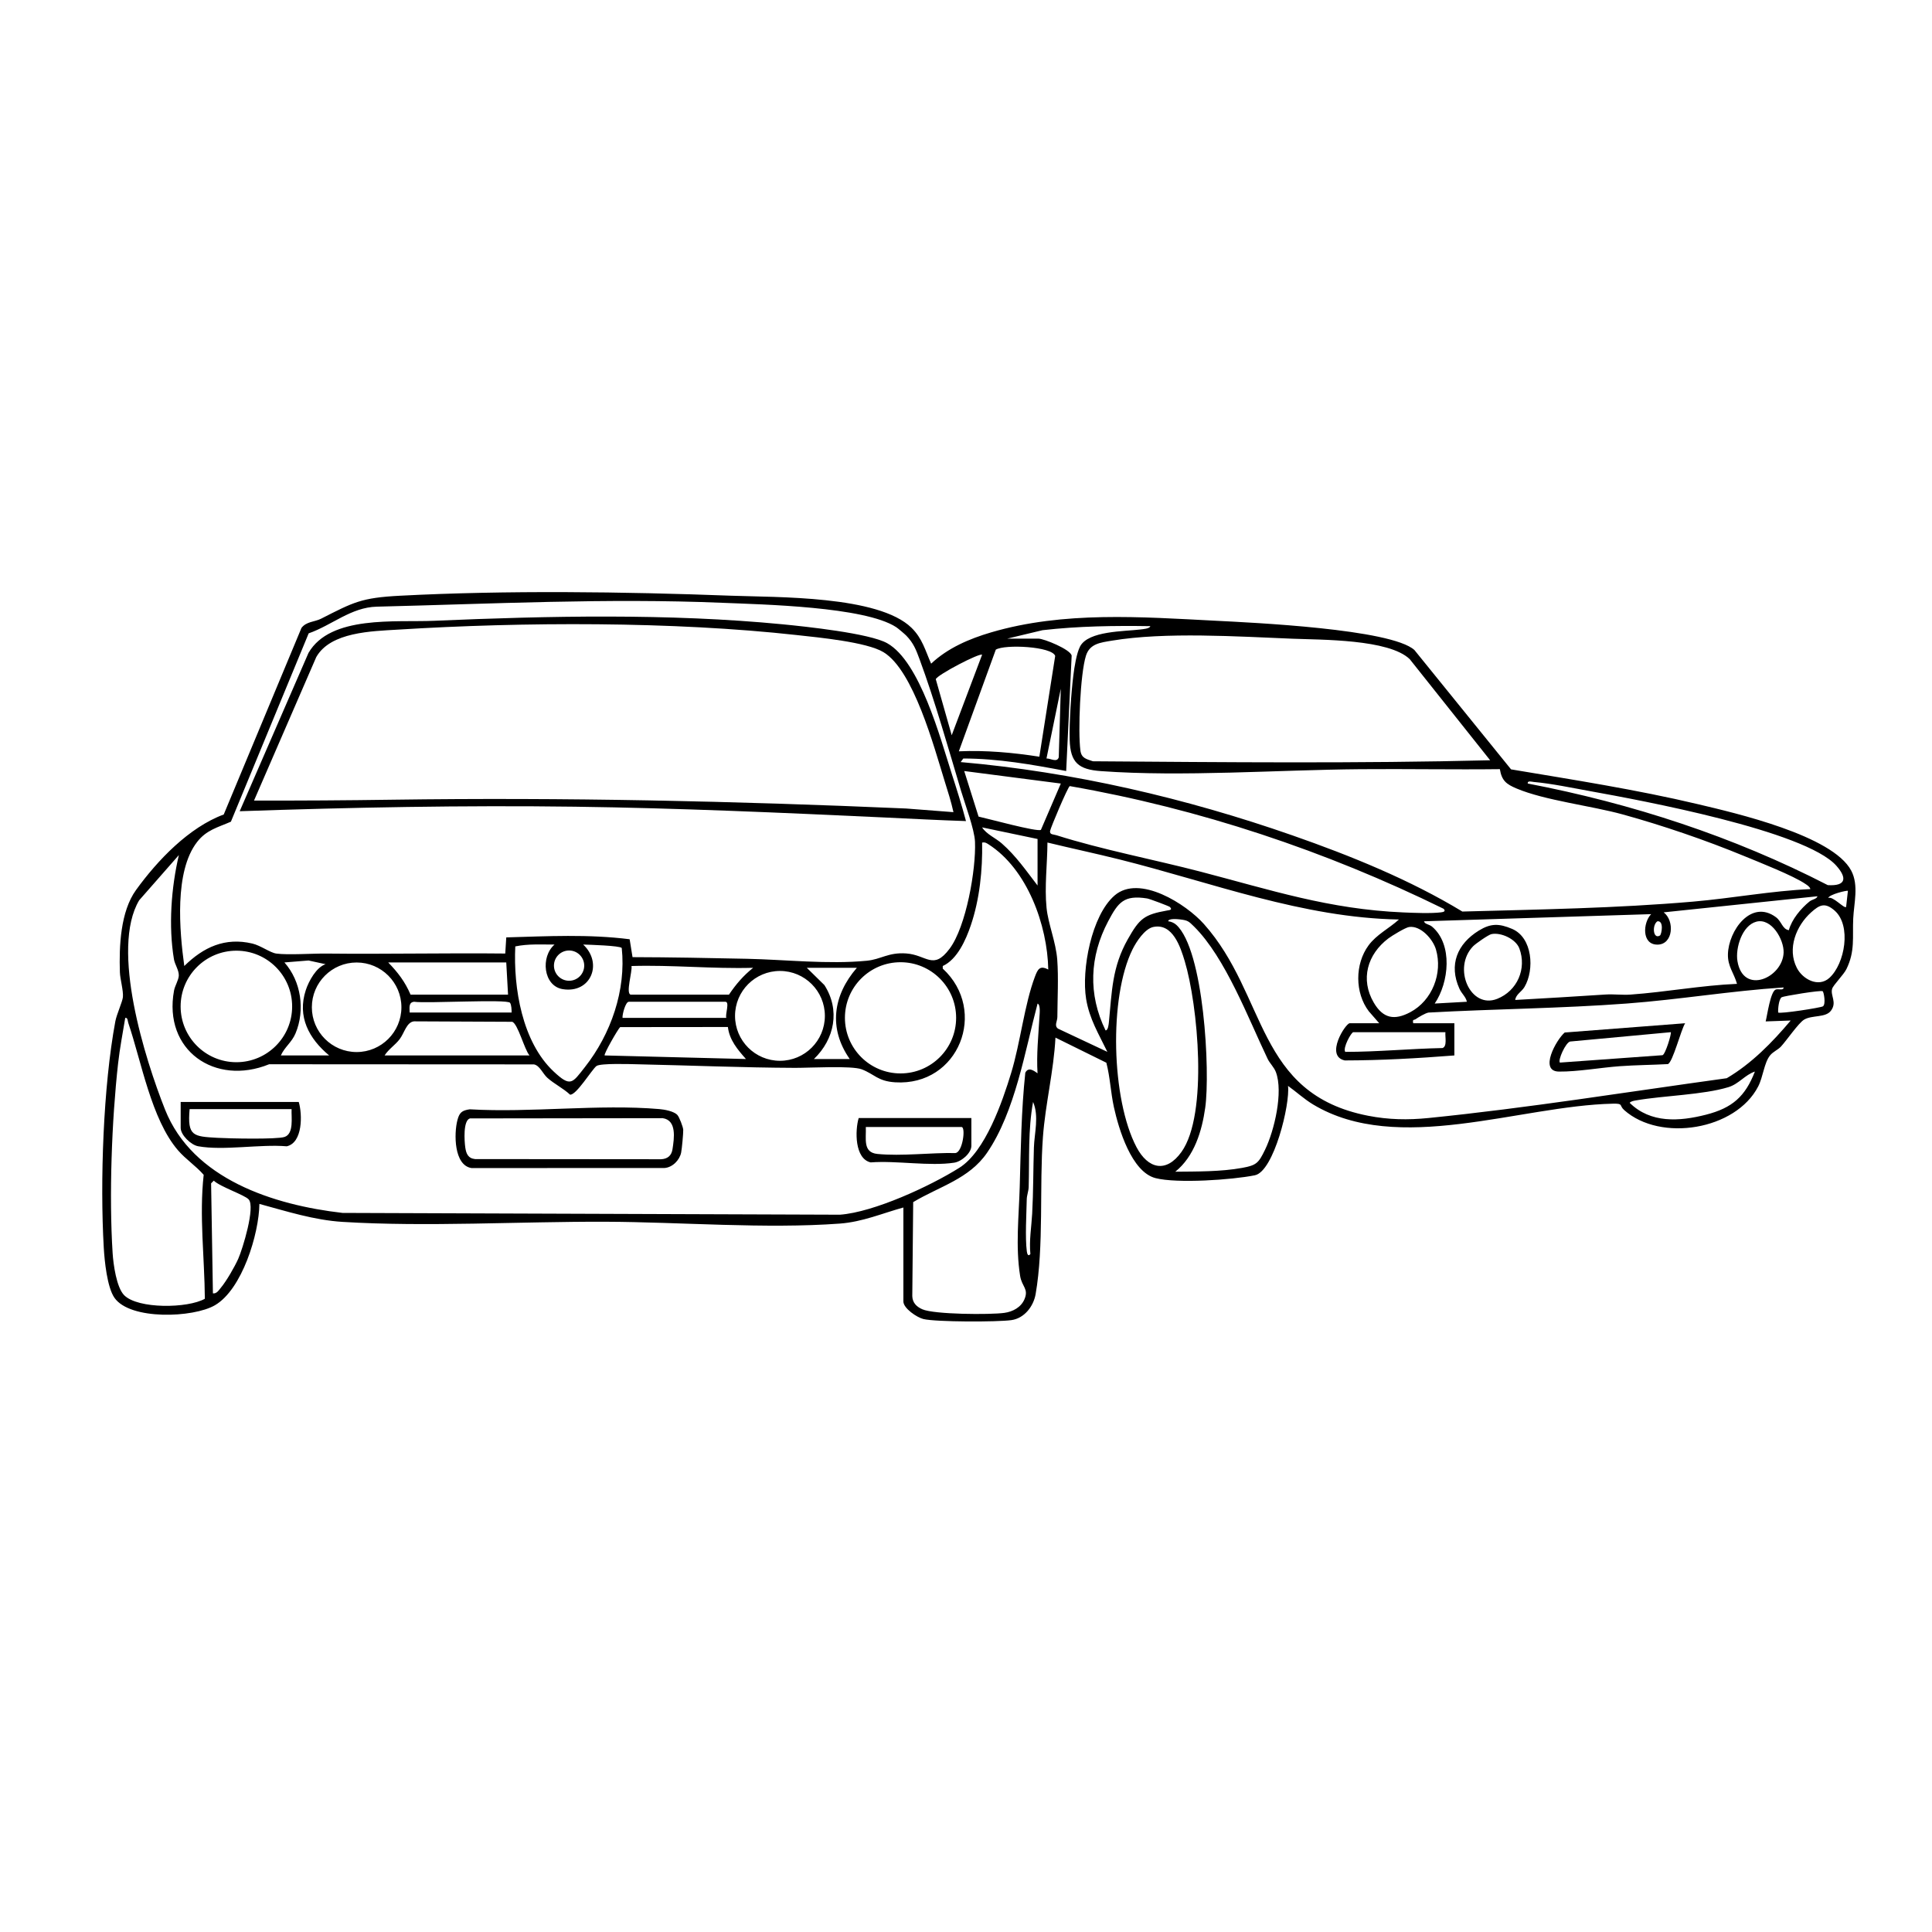 <svg id="line_trace" data-name="line trace" xmlns="http://www.w3.org/2000/svg" viewBox="0 0 1080 1080">
  <g>
    <path d="M505,675c-11.98,3.31-22.84,8.05-35.51,8.99-41.54,3.07-89-.87-130.95-1.03-47.61-.18-100.17,2.99-147.08.08-15.86-.98-31.28-5.93-46.45-10.04-.24,16.81-9.66,47.79-24.86,56.64-12.08,7.04-47.35,8.42-56.15-4.14-4.13-5.89-5.57-20.73-5.99-28.01-2.14-37.09-.31-90.15,6.46-126.52.74-4,3.98-10.94,4.24-13.59.34-3.56-1.57-10.13-1.69-13.88-.48-14.55.32-33.94,9.01-45.97,12.01-16.61,29.62-35.07,49.04-42.22l43.45-104.29c2.7-3.62,7.42-3.37,10.88-5.12,18.24-9.25,22.42-11.75,44.12-12.88,59.39-3.11,125.52-2.26,185-.02,25.64.96,82.54-.16,101.04,17.96,6.06,5.93,7.65,12.62,10.95,20.03,9.34-8.79,21.35-13.9,33.5-17.48,40.53-11.94,83.99-8.64,125.51-6.51,20.31,1.04,98.07,4.56,111.14,16.36l54.03,66.72c34.87,5.85,69.91,11.28,104.32,19.43,21.13,5,75.42,17.49,85.83,37.17,4.32,8.16,1.53,18.17,1.12,26.8-.49,10.44,1.13,18.18-3.78,28.22-1.58,3.24-7.41,8.96-8.01,11.06-1.08,3.78,2.88,7.54-.68,12.26-3.04,4.02-10.55,2.3-15.01,4.98-3.12,1.88-9.83,11.73-12.94,15.06-1.73,1.86-4.36,2.81-6.07,4.93-3.32,4.11-3.84,11.92-6.64,17.36-12.56,24.38-54.63,31.23-74.88,13.21-3.04-2.71-.21-3.73-6.45-3.59-52.08,1.17-120.06,28.89-167.42.47-5.04-3.02-9.32-7.03-14.07-10.42,1.25,10.18-7.93,47.81-18.54,49.97-12.63,2.57-43.54,4.67-55.52,1.59-13.45-3.46-20.61-27.55-23.28-39.72-1.79-8.2-2.1-16.66-4.21-24.79l-28.45-14.04c-.95,18.61-5.63,36.99-7,55.51-2.04,27.71.6,60.98-4.09,87.91-1.19,6.81-6.3,13.48-13.5,14.5-7.8,1.11-42.19,1.09-49.23-.6-3.61-.87-11.19-5.98-11.19-9.81v-52.5ZM506.65,355.35c-.87-.9-4.7-4.14-5.71-4.79-17.69-11.48-74.57-12.65-97.4-13.6-64.29-2.68-128.69.63-192.91,2.17-14.39.36-25.06,10.36-38.08,14.92l-43.47,105.28c-7.41,3.23-13.68,4.61-18.9,11.35-12.8,16.5-9.86,49.74-7.16,69.32,10.76-10.58,22.77-16.14,38.04-12.55,4.64,1.09,9.93,5.12,13.41,5.6,6.44.89,20.29-.09,28,0,33.31.37,66.65-.38,99.97-.02l.57-9.02c23.01-.65,45.99-1.88,68.97,1.04l1.61,10c21.39.05,42.6.47,63.97.92s45.34,3.19,67.01,1.09c7.9-.76,12.03-4.79,21.99-4.08,11.59.82,15.05,9.66,24.28-2.65s14.82-44.3,14.19-59.78c-.28-6.94-5.55-20.95-7.75-28.31-7.1-23.76-14.72-50.69-23.25-73.75-1.95-5.28-3.34-8.95-7.37-13.13ZM563,357h17.5c3.07,0,18.04,6.08,18.56,9.53l-3.06,64.48c-18.99-3.61-38.07-6.99-57.51-7l-1.48,2c62.9,5.49,126.04,20.21,185.51,40.99,32.46,11.34,65.6,24.78,94.95,42.56,43.01-1.17,86.15-1.84,129.02-5.55,21.87-1.89,43.63-6,65.51-7-.28-1.29-1.65-2.12-2.67-2.82-6.78-4.68-25.85-12.15-34.34-15.66-21.38-8.83-45.46-17.07-67.77-23.23-17.74-4.9-43.65-7.84-59.47-14.53-5.7-2.41-8.27-4.36-9.32-10.81-25.98.31-51.98-.2-77.97.02-46.29.39-99.22,4.37-145,1.08-12.48-.9-17.13-4.62-17.51-17.52-.28-9.74.83-26.2,2.06-36.02.55-4.42,1.77-12.43,3.79-16.21,4.64-8.7,24.69-8.3,33.58-9.42,1.21-.15,5.46-.44,5.62-1.87-20.14-.31-40.23-.03-60.22,2.26l-19.77,4.73ZM833,424.99l-44.96-56.53c-11.67-11.23-49.57-10.77-65.58-11.42-30.49-1.22-71.07-3.88-100.84,1.08-6.47,1.08-12.43,1.66-14.57,8.43-3.2,10.15-4.51,42.36-3.1,53,.58,4.33,3.35,4.75,6.99,6.01,73.98.53,148.22,1.27,222.06-.57ZM581,423.01l8.86-56.34c-1.77-5.31-28.13-6.63-33.2-3.51l-20.66,56.83c15.15-.67,30.08.7,45,3.01ZM549,366.01c-1.29-1.19-25.1,11.22-25.89,13.67l8.9,31.32,16.99-44.99ZM584.99,423.99c2.38-.05,5.86,2.44,6.86-.65l1.14-38.34-8,38.98ZM593,438.01l-54-7,8.02,25.47c4.58.97,32.96,8.75,34.86,7.41l11.12-25.87ZM854.01,437.99c58.24,11.17,115.08,29.68,167.73,56.8,10.25.64,10.89-3.97,4.8-10.83-17.37-19.58-109.18-36.58-137.35-41.65-9.98-1.8-21.89-4.32-31.82-5.19-1.13-.1-3.58-.93-3.36.87ZM807,508.02c-65.96-32.38-136.45-55.93-209.01-68.59-1.17.72-10.72,23.29-10.99,25.12-.31,2.13,1.95,1.83,3.57,2.35,25.13,7.99,54.68,13.62,80.64,20.39,39.16,10.21,71.76,21,113.24,22.76,5.81.25,15.58.66,21.06-.04,1.39-.18,2.89-.54,1.48-1.99ZM580,469l-31.01-6.49c2.49,3.89,7.55,5.93,11.02,8.98,8.02,7.04,13.56,15.17,19.99,23.51v-26ZM585.99,542c-.45-24.77-11.71-56.21-33.45-70.04-1.23-.78-1.95-1.27-3.53-.96.3,15.24-1.38,31.7-6.3,46.2-2.78,8.21-7.59,19.1-15.7,22.81v1.45c25.48,23.5,8.98,65.75-26.55,63.56-9.8-.6-11.58-4.53-18.74-7.26-5.63-2.15-29.38-.79-37.26-.82-29.13-.11-58.64-1.38-87.92-2-4.19-.09-20.87-.68-23.11.97-2.46,1.8-11.42,16.59-14.78,15.99-3.83-3.57-8.79-5.94-12.67-9.4-2.58-2.31-4.24-6.88-7.5-7.5l-148.03-.08c-30.33,12.32-59.3-7.82-53.17-41.17.5-2.72,2.56-5.9,2.67-8.36.13-3.02-2.22-6.21-2.71-9.15-3.11-18.6-1.54-39.97,2.75-58.26l-22.2,25.29c-16.18,27.23,3.31,88.89,14.46,116.96,15.49,38.98,60.76,53.38,99.21,57.79l278.08,1c18.99-1.4,50.47-15.98,66.76-26.24,14.52-9.14,24.04-36.89,28.96-53.04,5.11-16.77,7.42-38.28,13.26-53.74,1.57-4.16,2.73-6.53,7.46-4.03ZM790,572h23v18c-20.36,1.59-40.83,2.76-61.29,2.79-11.24-2.47.48-20.79,2.79-20.79h16.5l-5.82-6.68c-7.85-10.29-7.83-26.4-.17-36.82,4.47-6.09,11.55-9.51,17-14.49-53.8-.95-104.45-20.62-155.99-33.52-13.44-3.36-27.03-6.24-40.49-9.51-.06,11.89-1.7,24.65-.5,36.51.91,9.05,5.24,19.07,5.98,29.02.74,9.98.12,21.84.06,32.03-.02,2.46-1.91,4.83.39,6.49l27.56,12.96c-4.82-10-10.04-18.35-11.88-29.61-2.64-16.23,2.95-46.61,15.94-57.82,13.83-11.93,40.01,4.85,49.91,15.97,35.61,39.99,28.86,94.91,91.81,107.19,11.42,2.23,22.19,2.42,33.71,1.26,55.7-5.6,111.32-14.62,166.75-22.25,13.9-8.19,25.42-19.99,35.75-32.25l-13.99.5c.9-3.52,2.68-16.78,5.66-17.84,1.5-.53,4.44.76,4.33-1.15-29.24,1.89-58.31,6.79-87.51,8.98-36.85,2.77-74.03,3.02-110.94,5.06-1.8.29-5.64,2.61-7.25,3.71-.89.61-1.84-.17-1.31,2.23ZM1032.99,498c-.41-.43-10.53,2.01-10.99,3.98,2.61-1.21,8.94,6.15,9.99,5.01l1-8.99ZM1016,501.01l-85.99,9c6.19,4.69,5.38,18.02-3.5,18.04s-8.14-12.29-3.5-17.04l-126.99,4c.41,1.66,2.93,1.65,4.5,2.98,11.73,9.93,9.48,31.27,1.49,43l17.99-1c-.62-2.84-2.88-4.44-4.18-7.31-6.06-13.35-1.19-25.07,10.88-32.49,6.59-4.05,11.23-4.05,18.55-.94,11.5,4.88,12.62,22.84,6.96,32.45-1.63,2.78-4.8,4.12-5.2,7.29,16.83-.92,33.72-1.96,50.45-3.04,4.64-.3,9.39.36,14.03.03,19.82-1.42,39.61-5.15,59.5-6-1.65-5.99-5.22-9.71-5.07-16.49.29-13.29,13.02-31.01,26.84-20.77,3.24,2.4,3.58,6.72,7.22,7.26,1.63-6.08,6.73-12.12,11.5-16.01,1.59-1.29,4.09-1.35,4.5-2.98ZM654,507.02c-.48-.48-11.35-4.56-12.74-4.78-12.95-2.04-16.15,2.09-21.78,12.74-10.43,19.74-11.32,40.85-1.47,61.01,1.46.09,1.77-3.6,1.87-4.61,1.69-17.12,1.75-30.77,10.6-46.4,6.56-11.58,9.1-13.71,22-16.01,1.28-.23,3.14-.3,1.51-1.95ZM1022.65,546.64c8.65-7.85,12.46-29.32,2.87-37.66-5.38-4.67-8.36-3.19-13.04.99-8.46,7.55-13.53,20.38-8.04,31.09,3.3,6.44,12.13,11.1,18.21,5.58ZM657,654.99c12.05-.12,25.49.03,37.36-2.13,8.06-1.47,9.18-2.69,12.82-10.18,5.17-10.62,10.28-32.23,6.04-43.4-1.03-2.73-3.42-4.89-4.61-7.39-10.73-22.39-23.56-56.55-41.09-73.91-3.07-3.04-3.56-3.51-7.97-4.03-1.14-.13-6.34-.68-6.54,1.03,1.61.19,3.32.9,4.52,1.99,15.5,14.06,19.04,82.06,16.2,102.26-1.84,13.07-6.12,27.24-16.73,35.76ZM927.93,522.95c.86-.53,2.42-8.33-1.42-7.95-3.14,2.09-2.45,10.34,1.42,7.95ZM981.74,515.25c-7.94,2.14-11.7,14.81-10.5,22.01,3.21,19.26,25.38,9.3,25.81-4.8.22-7.27-6.78-19.51-15.31-17.22ZM644.74,518.17c-4.82,1-9.53,8.28-11.61,12.46-13.36,26.86-11.84,83.95,2.16,110.59,6.43,12.23,16.58,14.71,25.15,2.73,15.06-21.06,9.15-82.39,1.82-106.7-2.36-7.84-6.7-21.31-17.53-19.07ZM787.73,518.19c-2.06.28-9.62,4.87-11.64,6.4-11.69,8.86-15.82,22.84-8.11,35.94,5.2,8.84,11.52,9.98,20.35,5.3,12.3-6.52,18.23-21.78,14.39-35.04-1.67-5.76-8.51-13.48-14.99-12.6ZM833.74,522.17c-1.69.34-8.87,5.35-10.27,6.8-11.71,12.1-1.52,35.3,13.42,29.41,11.31-4.46,16.67-16.89,12.44-28.2-1.97-5.26-10.24-9.1-15.58-8.01ZM310,528.01c-7.34.03-14.73-.48-21.95,1.04-1.12,23.13,3.81,53.4,21.46,69.94,9.53,8.93,10.39,6.49,17.47-2.51,14.52-18.44,23.08-42.96,20.58-66.54-.92-1.32-18.41-1.85-21.56-1.93,11.21,10.47,4.27,27.5-11.45,24.93-10.91-1.78-12.46-18.16-4.55-24.93ZM163.31,562.61c0-17.22-13.96-31.17-31.17-31.17s-31.17,13.96-31.17,31.17,13.96,31.17,31.17,31.17,31.17-13.96,31.17-31.17ZM326.58,539.79c0-4.67-3.79-8.46-8.46-8.46s-8.46,3.79-8.46,8.46,3.79,8.46,8.46,8.46,8.46-3.79,8.46-8.46ZM157,590h27c-11.31-9.41-17.96-21.69-13.05-36.55,1.65-5.01,5.87-12.75,11.04-14.46l-9.51-2.07-13.48,1.09c9.37,10.56,11.66,26.67,6.19,39.68-2.1,5-6.14,7.65-8.19,12.31ZM224.39,563.07c0-13.82-11.21-25.03-25.03-25.03s-25.03,11.21-25.03,25.03,11.21,25.03,25.03,25.03,25.03-11.21,25.03-25.03ZM283,538h-66c5.39,5.55,9.43,10.8,12.5,18h54.5l-1-18ZM534.48,568.97c0-17.16-13.91-31.08-31.08-31.08s-31.08,13.91-31.08,31.08,13.91,31.08,31.08,31.08,31.08-13.91,31.08-31.08ZM352.5,556h55c3.96-5.87,7.97-10.53,13.5-14.99-22.74.65-45.25-1.68-67.99-1,.54,3.01-3.31,15.21-.51,15.99ZM479,541h-28l9.84,9.66c8.93,13.9,5.74,30.17-5.84,41.34h20c-12.01-17.19-9.32-35.64,4-51ZM461.11,567.88c0-13.87-11.24-25.11-25.11-25.11s-25.11,11.24-25.11,25.11,11.24,25.11,25.11,25.11,25.11-11.24,25.11-25.11ZM1018.9,554.11c-.88-.75-21.96,2.73-22.93,3.36-1.61,1.03-2.12,6.56-1.96,8.53.9.89,23.91-2.68,25.03-3.46,1.73-1.21.48-7.91-.13-8.43ZM229,566h57c-.01-1.49-.08-4.27-.89-5.42-1.55-2.19-47,.46-53.61-.59-3.24.31-2.53,3.51-2.5,6ZM406,569c-.68-1.96,2.02-9-.5-9h-54c-1.82,0-3.71,7.11-3.5,9h58ZM579.99,600c-.66-10.55.49-21.01,1.06-31.45.09-1.61.73-6.86-1.04-7.54-7.03,26.49-12.55,60.43-28.19,83.32-10.09,14.77-26.67,18.85-41.34,27.66l-.51,52.53c.12,3.74,2.38,5.95,5.62,7.38,6.61,2.91,37.86,3.1,45.81,2.01,4.78-.65,9.39-3.12,11.31-7.69,2.44-5.81-1.5-6.96-2.46-12.99-2.62-16.48-.69-33.27-.22-49.7.61-21.33.87-42.66,3.12-63.88,1.68-3.28,4.56-1.36,6.83.34ZM70.01,569.01c-1.39,8.46-3.05,16.96-4,25.5-3.57,31.92-5.09,74.04-3.05,106.03.39,6.11,2.13,19.17,6.48,23.52,7.75,7.74,35.5,7.36,45.07,1.96-.15-22.87-3.2-46.31-.65-69.29-4.37-5.01-10.01-8.66-14.37-13.72-14.88-17.26-20.43-49.56-27.79-71.22-.36-1.05-.22-3.03-1.68-2.79ZM296,590c-2.87-3.27-6.51-17.85-9.69-18.81l-54.87-.25c-4.18.43-5.36,6.45-8.03,9.97-2.48,3.27-6.2,5.58-8.41,9.09h81ZM406.9,574.1l-60.24.06c-1.33,1.28-9.33,15.23-8.65,15.84l78.99,2c-4.6-5.17-9.27-10.65-10.1-17.89ZM808,577h-51.5c-1.1,0-6.01,8.8-4.5,11,18.13,0,36.19-1.77,54.36-2.14,2.78-.91,1.35-6.41,1.64-8.86ZM981,599.01c-5.57,1.85-8.96,6.93-14.78,8.71-14.12,4.31-36.19,4.72-51.6,7.4-1.06.18-3,.48-3.61,1.38,11.7,11.51,27.77,10.42,42.62,6.63s22-10.27,27.37-24.12ZM575.99,700.99c-.74-7.55.59-15.1,1-22.5.68-12.32.57-24.7.97-37.03.26-8.09,2.97-17.48-.46-25.47-2.87,15.59-2.01,31.7-2.46,47.55-.07,2.37-1.03,4.55-1.08,6.92-.17,8.31-.96,21.27.04,29.06.19,1.46.76,3.1,2,1.48ZM119.01,722.99c2.13.29,3.25-1.7,4.41-3.08,3.15-3.75,7.73-11.7,9.76-16.24,2.47-5.56,9.64-28.91,5.84-33.18-2.24-2.52-16.04-7.08-19.5-10.5l-1.51,1.5,1.01,61.51Z"></path>
    <path d="M942,572.01c-2.29,3.51-6.91,21.89-9.66,22.83-8.9.47-17.94.53-26.83,1.17-10.63.77-23.65,3.12-34.04,3.01-11.34-.12-1.5-17.83,3.21-21.84l67.31-5.18ZM933.99,577l-56.27,5.22c-2.51.52-6.96,10.46-5.72,11.77l57.36-4.13c1.66-.54,5.16-12.28,4.62-12.86Z"></path>
  </g>
  <g>
    <path d="M540,458.99c-15.16-.49-30.32-1.3-45.49-2.01-57.49-2.67-115.41-5.26-172.97-6.03-62.59-.83-125.22.38-187.55,2.53l38.47-88.52c12.29-21.16,48.68-17,70.08-17.93,63.75-2.75,131.32-4.21,194.95,1.96,12.77,1.24,48.57,5.02,58.44,10.56,18.36,10.3,29.71,53.11,36.08,72.92,2.82,8.76,5.63,17.62,7.98,26.51ZM532.99,454c-1.29-5.89-3.19-11.75-4.98-17.51-5.9-19-17.29-61.66-34.1-71.9-9.39-5.72-36.44-8.25-48.42-9.58-69.53-7.69-153.05-7.4-223.04-3.05-14.54.9-37.65,1.25-45.66,15.35l-34.79,80.2c25.78.08,51.64-.1,77.53-.47,95.77-1.35,191.37.76,287,4.92l26.45,2.04Z"></path>
    <path d="M378.69,623.31c1.03,1.12,3.18,6.71,3.24,8.27.08,1.93-.76,10.7-1.16,12.7-.85,4.25-4.89,8.37-9.36,8.64l-107.85.03c-9.88-1.56-9.81-19.32-7.87-26.75,1.12-4.28,2.49-5.46,6.91-6.09,34.23,2.01,72.15-3.01,105.94-.13,2.92.25,8.16,1.17,10.16,3.34ZM262.7,625.2c-3.91,1.15-3.1,12.75-2.61,16.2s1.55,6.13,5.47,6.53l103.95.09c3.61-.15,5.87-1.97,6.42-5.58.94-6.08,2.5-16.25-5.5-17.38l-107.74.14Z"></path>
    <path d="M543,625v15.5c0,4.09-5.48,8.81-9.56,9.44-13.69,2.11-32.48-1.26-46.72-.15-9.01-2.02-8.78-17.88-6.71-24.79h63ZM484,630c.28,6.53-1.81,14.22,6.44,15.06,13.5,1.36,29.85-.77,43.62-.5,4.07-.37,5.92-14.56,3.44-14.56h-53.5Z"></path>
    <path d="M167,616c2.07,6.91,2.3,22.77-6.71,24.79-14.86-1.28-35.37,2.55-49.55-.03-4.03-.73-9.74-6.31-9.74-10.26v-14.5h66ZM163,620h-57c-1.35,15.21,2.05,15.26,15.45,16.05,6.27.37,33.24.97,37.61-.49,5.35-1.78,3.72-11.01,3.94-15.56Z"></path>
  </g>
</svg>